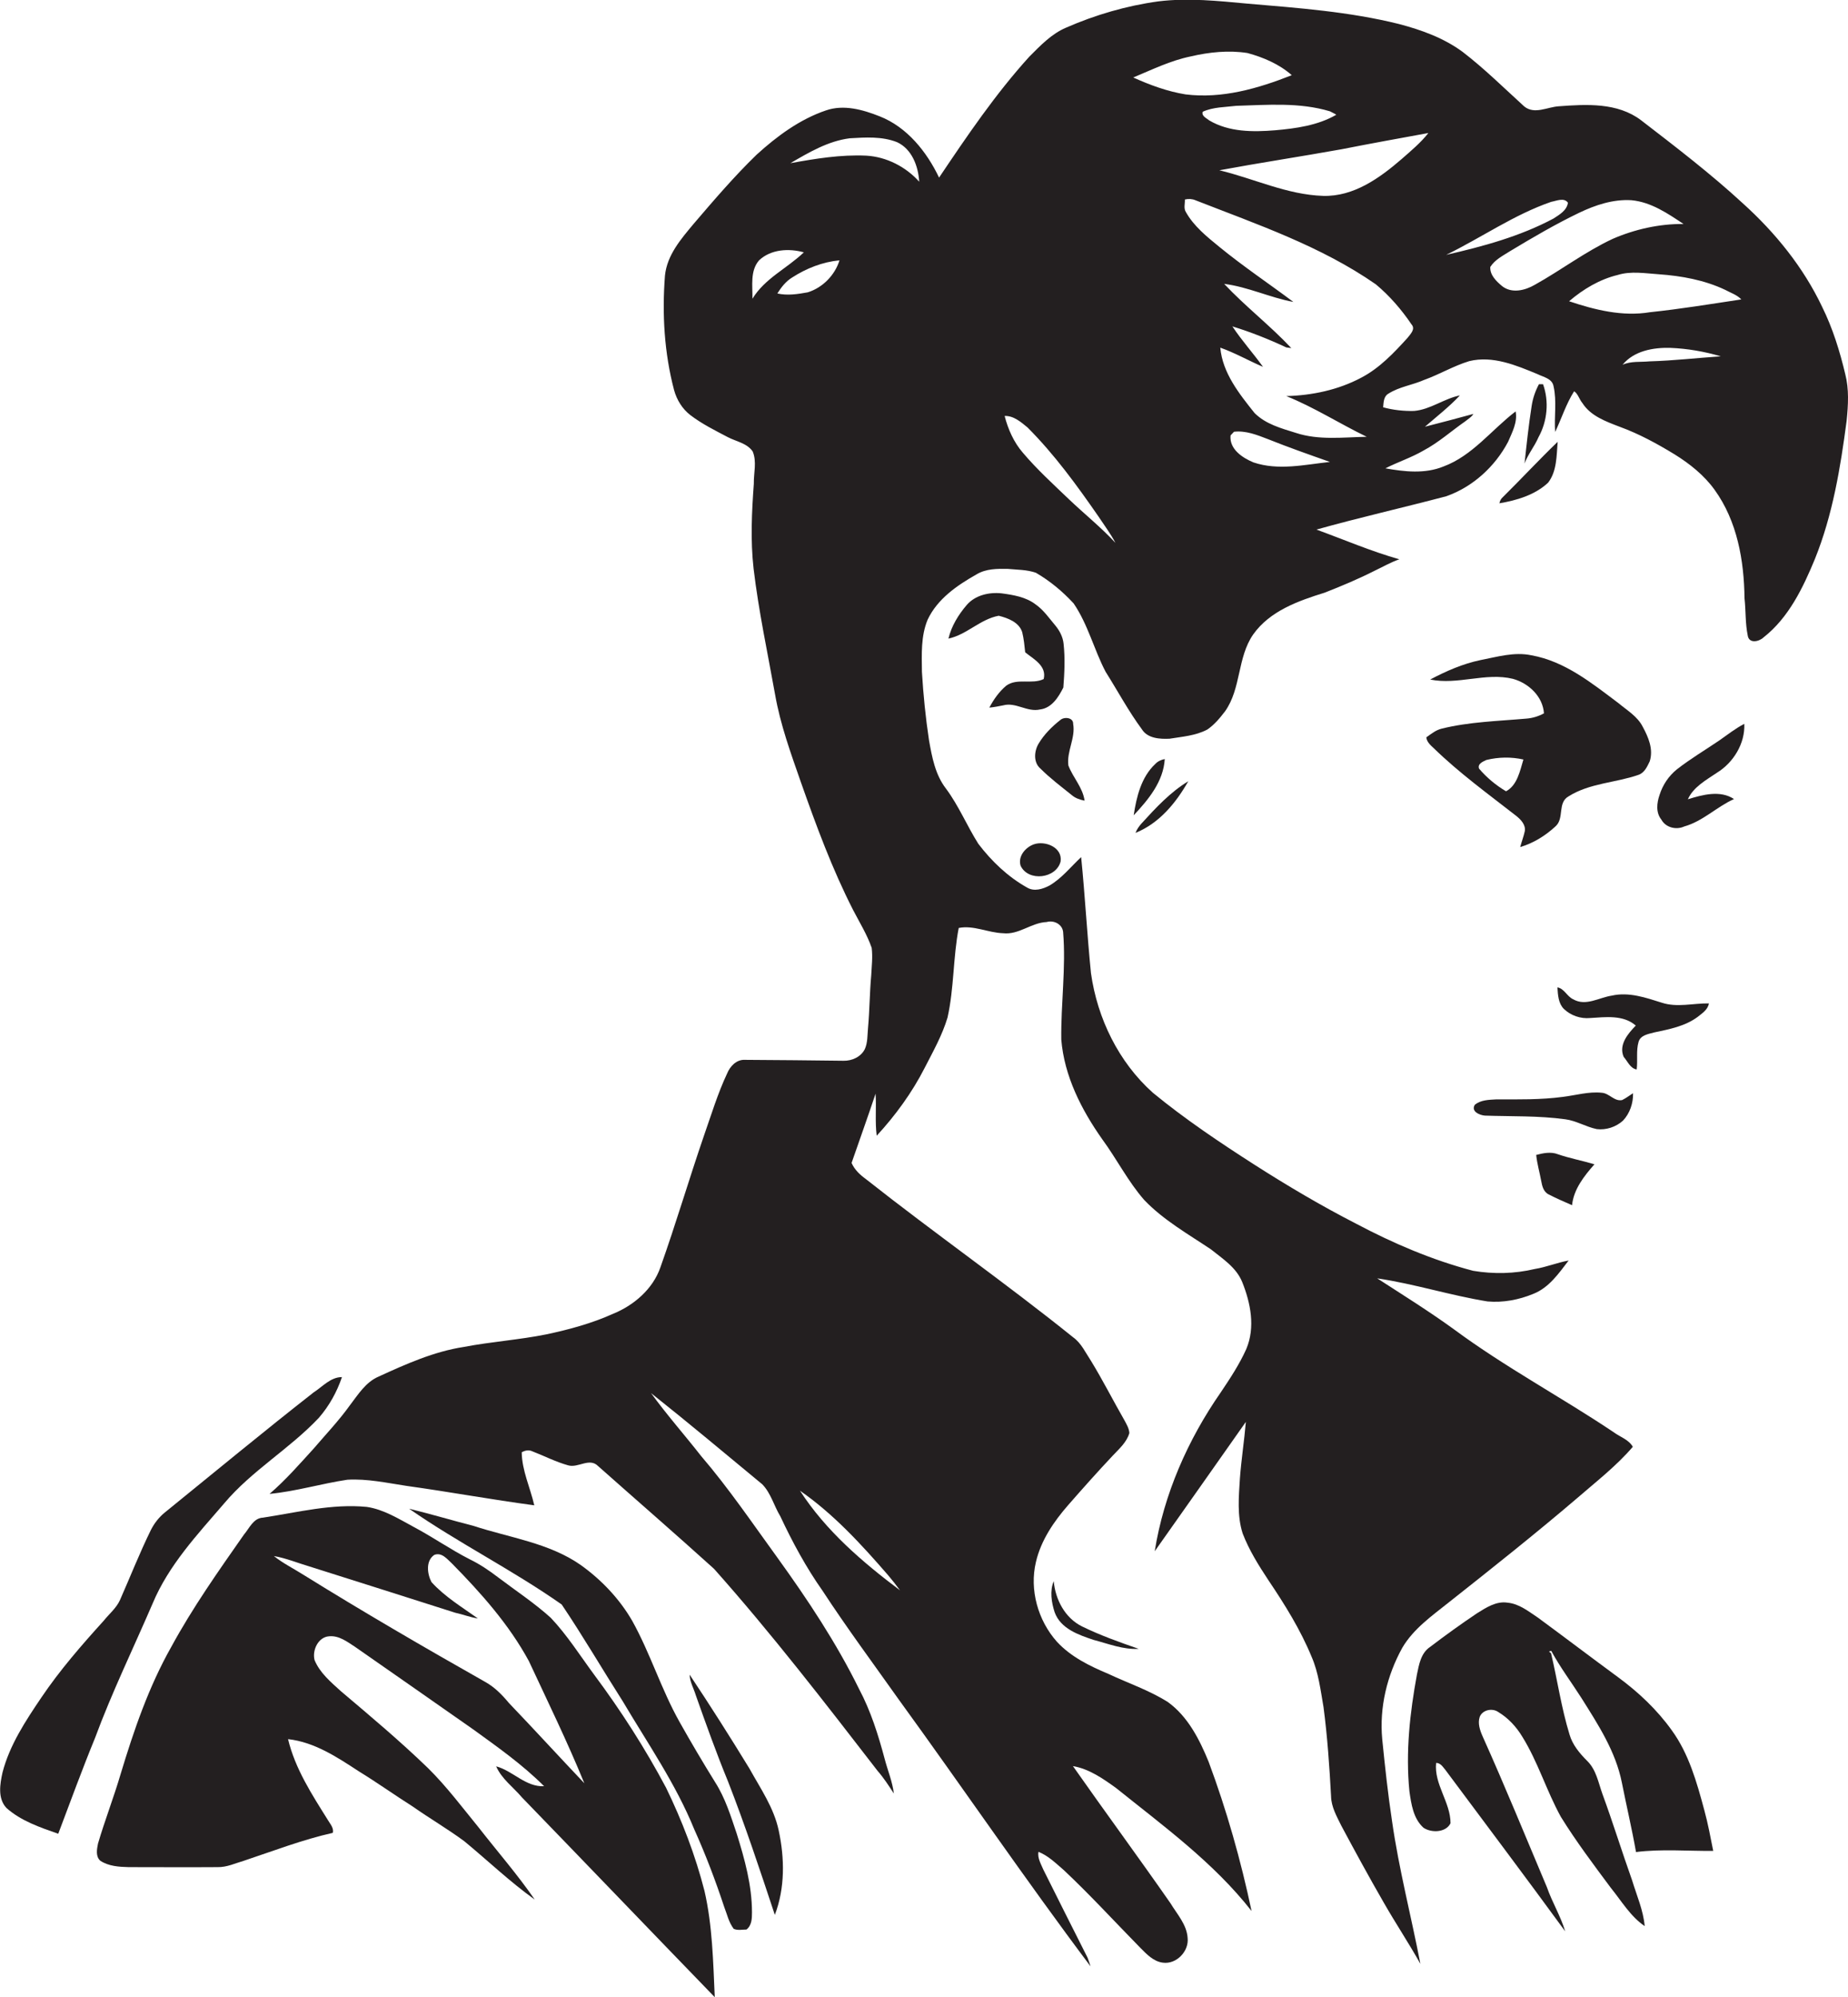 <?xml version="1.0" encoding="utf-8"?>
<!-- Generator: Adobe Illustrator 19.2.0, SVG Export Plug-In . SVG Version: 6.00 Build 0)  -->
<svg version="1.1" id="Layer_1" xmlns="http://www.w3.org/2000/svg" xmlns:xlink="http://www.w3.org/1999/xlink" x="0px" y="0px"
	 viewBox="0 0 809 873.8" style="enable-background:new 0 0 809 873.8;" xml:space="preserve">
<style type="text/css">
	.st0{fill:#231F20;}
</style>
<g>
	<path class="st0" d="M807.8,163.7c-2.4-10.1-5.5-20.1-10.1-29.4C789.5,117,777.2,101.8,763,89c-14.1-13-29.4-24.7-44.6-36.4
		c-10.3-7.8-23.9-7-36-6.1c-5,0.3-10.6,3.7-15.1,0.1c-8.9-8.1-17.5-16.6-27-23.9c-8.3-6.1-18-9.6-27.9-12.2c-21.7-5.4-44-7-66.2-8.9
		c-13-1.2-26.1-2.6-39.1-1c-13.9,1.9-27.6,5.9-40.4,11.5c-6.4,2.7-11.3,7.9-16.1,12.7c-14.8,16.3-27.2,34.6-39.5,52.9
		c-5.4-11.3-14-22.1-26-26.8c-7.3-2.9-15.7-5.3-23.5-2.6c-11.5,3.9-21.5,11.3-30.4,19.4c-9.8,9.5-18.7,19.9-27.6,30.3
		c-5.5,6.6-11.6,13.6-12.5,22.6c-1.3,16.8-0.3,33.8,4,50.1c1.2,4.3,3.6,8.2,7.1,10.9c5.1,3.9,10.8,6.7,16.5,9.7
		c3.7,1.9,8.3,2.6,10.8,6.2c1.9,4.5,0.4,9.5,0.5,14.2c-0.9,12.3-1.5,24.7-0.1,37.1c2.2,18.5,6.1,36.6,9.4,55
		c2.3,13.2,6.9,25.8,11.3,38.4c6.7,19,13.7,38,22.9,56c2.8,5.4,6.1,10.7,8.1,16.5c0.5,4,0,8-0.2,12c-0.7,7.7-0.7,15.3-1.4,23
		c-0.3,3.1-0.1,6.4-1.4,9.3c-1.7,3.4-5.6,5.2-9.4,5.1c-14.4-0.2-28.7-0.3-43.1-0.4c-3.7-0.2-6.5,2.8-7.8,6
		c-4.1,8.7-6.9,18-10.1,27.1c-6.6,19.2-12.3,38.6-19.1,57.7c-3.3,9.5-11.6,16.6-20.7,20.3c-9.3,4.2-19.3,6.9-29.2,9
		c-11.9,2.4-24.1,3.2-36.1,5.5c-13.1,2-25.4,7.5-37.4,13c-5.6,2.4-8.9,7.8-12.5,12.5c-4.8,6.7-10.5,12.7-15.9,19
		c-6.2,6.8-12.3,13.8-19.3,19.8c11.5-1.1,22.7-4.5,34.1-6.2c8.7-0.5,17.3,1.4,25.9,2.7c18.7,2.6,37.2,6,55.9,8.5
		c-1.8-7.8-5.4-15.2-5.5-23.2c1.4-0.8,3.1-1.2,4.7-0.4c5.2,2,10.2,4.6,15.6,6.1c4.4,1.3,9.3-3.5,13.1,0.3c16.9,15,34,29.8,50.8,45
		c25.2,28.3,48.4,58.4,71.6,88.4c2.7,3.1,4.9,6.5,7.1,9.9c-0.6-5.2-2.7-10.1-4-15.1c-2.8-10.5-6.1-21-11.2-30.6
		c-10-20.3-22.5-39.1-35.7-57.4c-10.9-15-21.4-30.5-33.5-44.6c-7.2-9.2-15-18-21.9-27.5c16.4,13,32.5,26.5,48.7,39.9
		c3.8,3.9,5.1,9.4,7.9,14c5.3,11.3,11.3,22.4,18.5,32.6c10.6,16.2,22.1,31.7,33.3,47.5c28.2,38.8,55.2,78.5,84,116.8
		c-0.4-1.3-0.8-2.5-1.3-3.8c-6.5-12.9-13-25.7-19.4-38.6c-1-2.4-2.6-5-2.1-7.7c4.3,1.7,7.6,5,11.1,8c11.6,10.9,22.3,22.6,33.4,33.9
		c2.8,2.8,5.8,6.1,10,6.6c5.9,0.8,11.5-5,10.8-10.9c-0.4-5.8-4.6-10.3-7.5-15.1c-14-20.1-28.6-39.9-42.7-60
		c7.1,1.2,13.2,5.5,18.9,9.6c20.8,16.7,42.7,32.6,59.3,53.8c-4.7-22.2-10.9-44.1-18.8-65.3c-4-9.8-9.1-19.8-17.8-26.1
		c-8.2-5.2-17.5-8.3-26.2-12.4c-8.1-3.4-16.3-7.4-22.4-14c-8.3-9.3-12.1-22.7-9.2-34.9c2.2-9.5,7.9-17.8,14.2-25
		c6.4-7.3,12.8-14.5,19.4-21.5c2.8-3,6.1-5.8,7.3-9.9c-0.1-2-1.2-3.8-2.1-5.5c-5-8.7-9.5-17.6-14.7-26.1c-2.4-3.6-4.2-7.7-7.8-10.3
		c-29.6-23.8-60.8-45.6-90.7-69.2c-2.6-1.9-5-4.1-6.3-7.1c3.5-10.1,7.1-20.1,10.5-30.3c0.4,6.1-0.3,12.3,0.5,18.4
		c8.2-8.9,15.5-18.9,21-29.7c3.7-7.2,7.7-14.3,10-22c2.9-12.9,2.4-26.3,4.9-39.2c6.5-1.3,12.9,2.1,19.4,2.3
		c6.9,0.8,12.3-4.6,19.1-4.9c3.1-0.9,6.8,0.9,7.2,4.3c1.3,15.7-1,31.4-0.8,47.1c1.3,16,8.8,30.7,17.9,43.6
		c6.4,8.7,11.3,18.5,18.4,26.6c8.4,8.8,19.2,14.9,29.2,21.6c5.1,4.1,11.1,7.9,13.7,14.3c3.7,9.2,5.8,19.8,1.8,29.3
		c-3,6.7-7.1,12.9-11.2,19c-14.4,20.7-24.9,44.5-28.9,69.5c13.3-18.8,26.6-37.7,39.9-56.6c-0.7,8.3-2,16.5-2.6,24.7
		c-0.5,8-1.3,16.3,1.2,24.1c2.8,7.3,7,14,11.3,20.5c7.2,10.7,14,21.6,18.9,33.5c3,6.9,3.9,14.5,5.2,22c1.7,12.9,2.6,26,3.3,39
		c0.1,4.7,2.5,8.8,4.5,12.9c6,11.2,12.1,22.4,18.5,33.5c5.2,9.1,11,17.8,16.1,26.9c-4-20.8-9.4-41.4-12.4-62.4
		c-1.8-11.9-3.1-23.9-4.3-35.9c-1.3-13.9,2.1-27.9,8.8-40c4.9-8.3,12.9-13.9,20.3-19.8c19-15,37.9-30,56.3-45.7
		c8.3-7.2,17.1-14,24.3-22.4c-1.8-3.2-5.6-4.3-8.4-6.4c-23-15.4-47.6-28.5-69.9-45c-10.9-7.9-22.3-15-33.6-22.3
		c16.3,2.4,32.1,7.5,48.3,10.1c6.8,0.6,13.7-0.7,20-3.3c6.9-2.7,11.2-9,15.5-14.6c-5,0.9-9.8,2.9-14.8,3.7c-8.8,2.1-18,2.3-27,0.8
		c-17.9-4.7-35-12-51.4-20.7c-15.2-7.8-29.9-16.5-44.3-25.7c-15.3-9.8-30.5-20-44.5-31.5c-15-13.4-24.3-32.5-27.1-52.3
		c-1.7-16.9-2.6-33.9-4.3-50.8c-4.5,4.2-8.4,9.2-13.8,12.4c-3,1.6-6.8,2.8-9.9,0.9c-8.4-4.7-15.5-11.5-21.3-19.1
		c-5-7.9-8.6-16.7-14.2-24.2c-4.7-6.1-6.1-13.8-7.4-21.1c-1.5-9.9-2.5-19.9-3.1-29.9c-0.1-7.7-0.5-15.7,2.5-22.9
		c4.3-9.1,12.9-15,21.4-19.8c4.1-2.5,9.1-2.5,13.7-2.4c4.1,0.4,8.3,0.3,12.3,1.7c6.2,3.6,11.7,8.2,16.5,13.4
		c6.3,9.2,8.9,20.2,14,29.9c5.3,8.4,10,17.2,15.9,25.2c2.5,4,7.9,4.3,12.1,4.1c5.5-0.9,11.4-1.3,16.5-4c3.1-2.1,5.5-5,7.8-8
		c7.1-10,5.3-23.5,12.3-33.6c7.3-10.3,19.7-14.7,31.3-18.3c7.4-2.9,14.8-6,21.9-9.6c3.6-1.7,7-3.7,10.8-5
		c-12.4-3.5-24.2-8.6-36.3-13c18.9-5.3,38-9.6,56.9-14.6c11.6-4.1,21.3-13,27-23.8c1.8-4.2,4.2-8.6,3.3-13.3
		c-10.5,8-18.9,19.4-31.6,24.1c-8.1,3.3-17,2.3-25.4,0.8c5.5-2.8,11.4-4.7,16.7-7.8c6.6-3.5,12.1-8.5,18.3-12.8
		c1.2-1,2.7-1.8,3.5-3.2c-7,1.9-14.1,3.8-21.2,5.6c5.2-4.5,10.6-8.7,15.3-13.7c-7,1.4-12.9,6.2-20.1,6.8c-4.5,0.1-9.2-0.4-13.5-1.6
		c0.2-2.1,0.2-4.7,2.2-5.9c4.8-3.1,10.6-3.8,15.8-6.1c6.7-2.4,12.8-6.1,19.7-8.2c10.3-2.5,20.5,1.8,29.9,5.7c2.6,1.3,6.4,1.9,7,5.3
		c1.5,6.6,0.2,13.3,0.7,20c2.8-5.9,4.8-12.3,8.3-17.8c1.6,0.9,2.3,3.6,3.6,5.1c3.6,5.7,10.3,8.1,16.3,10.4
		c8.5,3.1,16.4,7.4,24.1,12.1c6.6,4.1,12.9,9.1,17.5,15.5c9.9,13.7,12.9,30.9,13.1,47.5c0.6,5.4,0.3,10.9,1.4,16.2
		c0.5,3.7,4.9,2.8,6.9,0.9c11-8.6,17.3-21.7,22.5-34.3c7.8-19.3,11.2-40,13.9-60.5C809.1,177.1,809.5,170.3,807.8,163.7z
		 M388.8,689.2c1.8,2.1,3.5,4.3,5.2,6.6c-16.5-12.4-32.5-26.1-43.8-43.6C364.9,662.4,377.1,675.7,388.8,689.2z M329.4,130.7
		c0.1-5.6-1.1-12.2,2.9-16.8c5.2-4.9,13.1-5.3,19.6-3.5C344.6,117.4,334.8,121.8,329.4,130.7z M353.6,127.9
		c-4.4,0.8-8.9,1.5-13.3,0.5c1.7-2.7,3.7-5.3,6.5-7c6.2-4,13.3-6.8,20.7-7.5C365.5,120.4,360.1,125.9,353.6,127.9z M379.2,68.1
		C368,67.6,357,69.4,346,71.4c8.1-4.7,16.5-9.7,26-10.9c6.9-0.4,14.1-0.9,20.7,1.7c6.5,3,9.3,10.5,9.7,17.3
		C396.6,73,388.1,68.6,379.2,68.1z M585,50.2c-8.1,4.7-17.7,6-26.8,6.8c-9.7,0.8-20.2,0.8-28.8-4.3c-1.2-1-3.5-1.9-2.9-3.8
		c4.6-2.1,9.8-2,14.7-2.6c13.7-0.4,27.7-1.6,41,2.4C583.1,49.2,584.1,49.6,585,50.2z M467.7,218.2c-6.8-6.5-13.8-12.9-19.9-20.1
		c-4-4.6-6.5-10.3-8-16.1c3.9-0.2,7.2,2.7,10,5c11.8,11.8,21.6,25.3,31.1,39c2.5,3.8,5.3,7.5,7.4,11.5
		C481.9,230.6,474.5,224.7,467.7,218.2z M496.1,33.9c8.2-3.4,16.3-7.4,25.1-9.2c8.1-1.9,16.7-2.8,24.9-1.5c7,1.9,14,4.9,19.4,9.7
		c-14.7,5.8-30.5,10.4-46.5,8.4C511,40,503.4,37.2,496.1,33.9z M548.7,202.3c-4.8-2-10.6-5.8-10-11.8c0.4-0.4,1.1-1.2,1.5-1.6
		c5.2-0.6,10.1,1.4,14.8,3.2c9,3.6,18.1,6.8,27.2,10C571.1,203.3,559.6,206,548.7,202.3z M616.2,147.8c-6,6.6-12.3,13.3-20.4,17.5
		c-10,5.3-21.4,7.7-32.7,8c12.2,4.9,23.4,12.1,35.2,17.8c-10.3,0.2-21,1.6-31-1.7c-6.4-2-13.2-3.8-18.1-8.7
		c-6.7-8.4-14-17.5-15-28.6c6.5,2.3,12.4,5.7,18.7,8.4c-4.3-6-9.3-11.5-13.4-17.7c8.1,2.5,15.9,5.6,23.6,9.2
		c0.6,0.1,1.7,0.2,2.2,0.3c-9.3-9.9-20.1-18.2-29.4-28.1c10.4,1.3,20,6,30.3,7.9c-10.7-8-21.9-15.5-32.3-24
		c-5.5-4.5-11.3-9.1-14.8-15.4c-1-1.6-0.3-3.6-0.4-5.4c1.5-0.4,3.2-0.3,4.6,0.3c27.1,10.6,55,20.1,79,36.8c6,5,11.2,11,15.6,17.5
		C619.8,144,617.4,146.2,616.2,147.8z M613.7,69.5c-9.7,8.4-21.1,16.6-34.5,16.2c-15.8-0.5-30.3-7.6-45.4-11.2
		c17.8-3.3,35.7-6,53.5-9.2c12.7-2.5,25.4-4.8,38-7.1C622,62.4,617.8,65.9,613.7,69.5z M633.1,111.5c15.4-7.5,29.7-17.6,46-23.2
		c2.3-0.4,5.6-2,7.3,0.4c-0.5,3.4-3.7,5.2-6.3,6.9C665.5,103.4,649.3,107.8,633.1,111.5z M671.9,124.6c-4.3,2.5-10.1,3.9-14.3,0.6
		c-2.5-2.1-5.4-4.8-5.2-8.4c2.1-3.3,5.7-5,8.8-7c9.8-5.9,19.7-11.7,30.1-16.7c7.1-3.4,14.9-6,22.9-5.5c8.6,0.8,15.9,5.8,22.8,10.4
		c-10.6-0.1-21.3,2.3-31,6.5C694,110.1,683.4,118.2,671.9,124.6z M722.1,158.1c-4,0.4-8.1-0.2-11.8,1.5c5-6.1,13.4-7.6,20.9-7.4
		c7.5,0.3,15,1.6,22.1,3.7C742.9,156.6,732.6,157.8,722.1,158.1z M722.3,136.6c-12,2-24.1-1-35.4-4.8c6.2-5.3,13.4-9.6,21.3-11.5
		c5.8-1.8,12-0.7,18-0.3c9.9,0.7,19.9,2.5,29,6.8c2.4,1.3,5.2,2.2,7.1,4.2C749,133,735.7,135.2,722.3,136.6z"/>
	<path class="st0" d="M675.5,168.1c-0.4,0-1.3,0-1.8,0c-1.6,3-2.7,6.2-3.2,9.6c-1.3,8.3-2.2,16.7-3.1,25.1c1.5-4.1,4.4-7.5,6.1-11.5
		C677.4,184.3,678.2,175.6,675.5,168.1z"/>
	<path class="st0" d="M656.4,220.2c7.6-1.3,15.5-3.6,21.3-9c3.9-5,3.7-11.9,4.2-17.9c-8.2,7.9-15.9,16.2-24,24.2
		C657.1,218.2,656.6,219.1,656.4,220.2z"/>
	<path class="st0" d="M440.5,300c-3.1,2.6-5.5,6-7.4,9.6c2.1-0.2,4.1-0.6,6.1-1c5.5-1.5,10.5,3.1,16.1,1.8c5.1-0.6,8.1-5.4,10.2-9.6
		c0.5-6.4,0.8-12.9,0.1-19.2c-0.3-2.9-1.7-5.6-3.5-7.8c-2.8-3.3-5.2-6.9-8.8-9.4c-4.2-3.2-9.6-4.1-14.8-4.8
		c-5.5-0.6-11.6,0.8-15.3,5.1c-3.6,4.2-6.7,9.2-8,14.7c8-1.7,13.9-8.5,22-10c4,1,8.9,2.8,10.3,7.2c0.7,2.9,1,5.9,1.3,8.8
		c3.7,3,9.5,5.9,8.1,11.7C451.7,299.6,445.3,296.5,440.5,300z"/>
	<path class="st0" d="M631.1,318.8c-2.5,0.6-4.6,2.3-6.7,3.8c0.2,2,1.8,3.4,3.2,4.7c11.2,10.9,23.9,20.1,36.2,29.7
		c2,1.6,4.2,3.9,3.7,6.7c-0.5,2.3-1.4,4.6-2,6.9c5.8-1.7,11.1-5,15.5-9.1c3.9-3.5,0.7-10.3,5.7-13.1c9.2-5.8,20.6-5.9,30.6-9.4
		c2.6-0.9,3.8-3.6,4.9-5.9c1.7-5.3-0.6-10.6-3.1-15.2c-2.3-4.5-6.8-7.1-10.5-10.2c-11.6-8.7-23.5-18.4-38.2-21
		c-7.5-1.6-15,0.7-22.3,2.1c-7.7,1.6-15,4.8-22,8.5c12,2.5,24.3-3.2,36.2-0.3c6.9,1.9,13.1,7.7,13.6,15.1c-2.4,1.3-5,2.1-7.7,2.3
		C655.8,315.5,643.2,315.8,631.1,318.8z M659.3,346.2c-4.4-2.6-8.5-6-11.8-9.9c-0.8-2.1,1.7-3.1,3.2-3.8c5.3-1.3,10.9-1.4,16.2-0.2
		C665.4,337.3,664.2,343.6,659.3,346.2z"/>
	<path class="st0" d="M474.8,350.3c-0.8-5.8-5.1-10.1-7.1-15.4c-0.8-6.2,3.2-12,2.1-18.2c0.1-2.8-3.9-3.2-5.6-1.7
		c-3.7,2.9-7.1,6.3-9.5,10.3c-2,3.3-2.4,8.3,0.8,11c4.2,4.2,9,7.8,13.6,11.5C470.7,349.2,472.7,349.9,474.8,350.3z"/>
	<path class="st0" d="M751.6,338.1c7.2-4.4,12.4-12.8,12-21.4c-3.9,2-7.4,4.8-11,7.3c-6.2,4.2-12.6,8-18.5,12.6
		c-3.6,2.9-6.2,6.8-7.6,11.2c-1.2,3.5-1.7,7.7,0.8,10.8c1.9,3.5,6.5,4.6,10,3c8.2-2.3,14.2-8.6,21.8-12c-6-4-13.8-1.9-20.2,0.1
		C741.3,344.3,746.9,341.3,751.6,338.1z"/>
	<path class="st0" d="M505.7,334.3c-6.1,5.7-8.2,14.4-9.4,22.4c6.5-6.9,13-14.8,13.6-24.6C508.3,332.4,506.8,333.1,505.7,334.3z"/>
	<path class="st0" d="M520.2,341.8c-7.9,4.8-14.2,11.6-20.4,18.4c-1.1,1.2-2.1,2.6-2.7,4.2C507.5,360.2,514.8,351.3,520.2,341.8z"/>
	<path class="st0" d="M464.3,376.9c0.9-6.2-6.8-9.2-11.7-7.5c-3.7,1.3-7.1,5.3-5.8,9.4C450.2,385.9,462.4,384.4,464.3,376.9z"/>
	<path class="st0" d="M717.3,455.9c0.8-3,4.3-3.5,6.9-4.2c6.6-1.4,13.5-2.7,19-6.8c2-1.6,4.5-3.2,4.9-5.9
		c-6.9-0.1-13.9,1.9-20.6-0.3c-7-2.2-14.4-4.8-21.9-3.1c-5.5,0.8-11.4,4.8-16.9,1.6c-2.7-1.2-3.9-4.7-6.9-5.2c0.2,3.3,0.4,7,2.8,9.4
		c3,2.9,7.3,4.4,11.5,4c6.7-0.4,14.5-1.5,20,3.3c-3.4,3.5-7.6,8.4-5.3,13.7c1.7,1.9,2.9,5.1,5.7,5.5
		C717,463.8,716.2,459.7,717.3,455.9z"/>
	<path class="st0" d="M710.5,490.3c3-3.2,4.5-7.6,4.4-12c-1.6,1-3.1,2.2-4.8,3c-3.4,0.7-5.6-3-8.9-3.2c-5.7-0.6-11.3,1.1-17,1.8
		c-9.7,1.3-19.4,1.1-29.2,1.1c-3.2,0.2-6.8,0.2-9.4,2.4c-1.7,2.9,2.1,4.5,4.4,4.7c11.7,0.4,23.5,0,35.2,1.6c4.8,0.6,9,3.3,13.8,4.3
		C703.1,494.5,707.4,493.1,710.5,490.3z"/>
	<path class="st0" d="M672.5,505.3c0.4,3.9,1.5,7.6,2.2,11.4c0.4,2.2,1,4.8,3.3,5.9c3.3,1.7,6.8,3.2,10.2,4.7
		c0.7-7,5.3-12.8,9.8-17.9c-5.3-1.6-10.8-2.6-16-4.4C678.9,503.8,675.6,504.5,672.5,505.3z"/>
	<path class="st0" d="M98.1,657.8c12.1-14.4,28.7-23.9,41.5-37.5c4.5-5.2,7.9-11.3,10.1-17.8c-5,0-8.5,4.2-12.4,6.7
		c-22,17.2-43.5,35-65.1,52.5c-2.6,2.1-4.7,4.8-6.2,7.8c-4.9,10-9,20.4-13.5,30.6c-1.6,3.5-4.7,6-7.1,9
		c-9.7,10.7-19.2,21.6-27.3,33.6c-6.9,10.2-13.9,20.8-17,32.8c-1.1,5-2.2,11.3,1.7,15.5c6.4,5.7,14.7,8.5,22.7,11.3
		c5.3-14,10.4-28,16.1-41.9c7.4-20,16.8-39.3,25.2-58.8C73.8,684.8,86.4,671.4,98.1,657.8z"/>
	<path class="st0" d="M228.5,786.4c28.2,29.1,56.2,58.3,84.4,87.4c-0.7-15.5-1-31.3-4.5-46.5c-4-15.6-9.8-30.7-16.8-45.1
		c-9.2-17.3-19.8-33.8-31.5-49.5c-6.2-8.4-11.8-17.3-19-24.9c-7.2-6.5-15.4-11.9-23.2-17.8c-3.8-2.9-7.8-5.6-12.1-7.7
		c-8.5-4.3-16.3-9.8-24.8-14.3c-6.5-3.5-13-7.6-20.4-8.7c-15.3-1.5-30.4,2.4-45.5,4.7c-4.2,0.2-5.9,4.6-8.3,7.4
		c-11.2,16-22.5,32-31.8,49.1C65.1,738,58.6,757,52.8,776.2c-3,10.2-6.9,20.2-9.9,30.4c-0.5,2.5-1.1,5.6,1,7.5
		c3.6,2.4,8.2,2.7,12.4,2.8c13,0,25.9,0.1,38.9,0c4.1,0.1,7.8-1.7,11.6-2.8c12.9-4.3,25.6-9.2,38.9-12.2c0.5-2.1-1.1-3.8-2.1-5.5
		c-7-11.2-14.4-22.5-17.5-35.5c11.6,1.3,21.5,7.9,31,14.1c8,4.9,15.7,10.4,23.6,15.4c7.4,5.2,15.3,9.8,22.6,15.2
		c10.3,8.5,19.9,17.7,30.8,25.5c-7.6-11-16.4-21.1-24.6-31.6c-7.2-8.8-14-17.9-22.1-25.9c-12.2-11.8-25.2-22.7-38.2-33.7
		c-4.4-4-9.2-8-11.5-13.6c-1.1-4.3,1.6-10.1,6.4-10.4c4.3-0.4,7.9,2.4,11.3,4.6c17.3,12,34.5,24.1,51.7,36.1
		c10.8,7.8,21.7,15.5,31.1,24.9c-8.1,0.4-13.6-6.7-21-8.7C219.6,778.3,224.7,781.9,228.5,786.4z M222.8,745.1c-3-3.6-6.3-7-10.5-9.3
		c-26.7-15.1-53.2-30.5-79.3-46.7c-4.4-2.8-9.1-5.1-13.1-8.3c5.3,0.9,10.3,3,15.4,4.5c21.3,6.7,42.6,13.5,64,20.3
		c3.3,0.7,6.5,2,9.9,2.5c-7-5-14.5-9.5-20.3-15.9c-1.9-3.6-2.6-9.3,1.2-11.9c3.3-1.3,5.7,1.9,7.8,3.8c12.7,12.9,24.9,26.6,33.6,42.6
		c8.3,17.8,16.9,35.4,24.3,53.5C244.7,768.5,233.9,756.7,222.8,745.1z"/>
	<path class="st0" d="M313.1,779.8c-5.4-8.7-10.6-17.5-15.6-26.4c-8-14.2-12.8-30-20.7-44.2c-5.6-9.7-13.5-18-22.6-24.5
		c-13.9-9.7-31.1-11.9-46.9-17.1c-9.4-2.4-18.7-5.2-28.2-7.5c21.6,15,45.3,26.8,66.8,41.9c9.3,13.8,17.7,28.2,26.7,42.3
		c10.9,18.4,23.2,36.1,31.3,56c5,11.1,9.3,22.4,13.1,33.9c1.3,3.3,2,6.8,4.2,9.7c1.8,0.8,3.8,0.3,5.6,0.3c2.3-1.8,2.4-4.8,2.4-7.5
		c0-11.8-3.2-23.3-6.7-34.5C319.9,794.5,317.5,786.7,313.1,779.8z"/>
	<path class="st0" d="M461.3,691.8c-1.8,4.2-1,9.3,0.4,13.6c2.6,7.2,10.5,9.9,17.1,12.1c6.5,1.7,12.9,4.3,19.7,3.9
		c-8.4-2.9-16.8-5.9-24.8-9.8C466.2,707.9,462,699.8,461.3,691.8z"/>
	<path class="st0" d="M731.9,757.1c-6.5-9.1-14.7-16.8-23.7-23.4c-11.7-8.6-23.3-17.4-35-26c-4.1-2.7-8.1-6-13.2-6.5
		c-5-0.8-9.5,2.2-13.5,4.7c-7,4.7-13.8,9.6-20.5,14.7c-4,2.7-4.8,7.7-5.7,12c-3.1,16.8-5,34-3.3,51.1c0.8,5.6,1.7,12,6.2,16
		c3.5,2.3,9.8,2.1,11.8-2c0-9.2-7.3-17.1-6.3-26.4c1.9,0,2.9,1.7,4,3c17.5,23.5,35.2,47,52.5,70.7c-2-6.7-5.7-12.7-8-19.3
		c-9.3-22-18.3-44.1-28.1-65.9c-1.2-2.7-2.3-5.8-1.3-8.7c1.3-3.1,5.6-3.9,8.2-2c4.3,2.6,7.8,6.4,10.4,10.7
		c6.9,11.1,10.6,23.7,16.9,35.1c6.7,10.8,14.3,20.9,21.9,31.1c4.7,5.8,8.6,12.5,14.8,16.7c-0.6-6.9-3.5-13.4-5.5-20
		c-4.5-12.6-8.4-25.3-13-37.8c-1.8-5-2.7-10.6-6.7-14.5c-3.3-3.3-6.4-7-7.7-11.5c-3.6-11.7-5.3-23.8-8.1-35.6l-0.9-0.7
		c0.2-0.1,0.7-0.3,1-0.3c3.9,7.2,8.8,13.7,13.2,20.6c7.3,11.6,15,23.4,17.7,37c2,10.1,4.4,20.2,6.2,30.4c11.2-1.4,22.5-0.4,33.8-0.5
		c-1.2-6-2.3-12-3.9-17.8C742.8,779.7,739.3,767.3,731.9,757.1z"/>
	<path class="st0" d="M328.1,773.8c-8.5-13.9-17.2-27.6-26.2-41.1c0.1,3.2,1.8,6,2.7,9c4.5,12.7,9,25.3,14.1,37.7
		c7.5,19.2,14,38.8,20.5,58.4c4.5-11.8,4.3-24.8,1.7-36.9C338.8,790.9,332.9,782.5,328.1,773.8z"/>
</g>
</svg>
